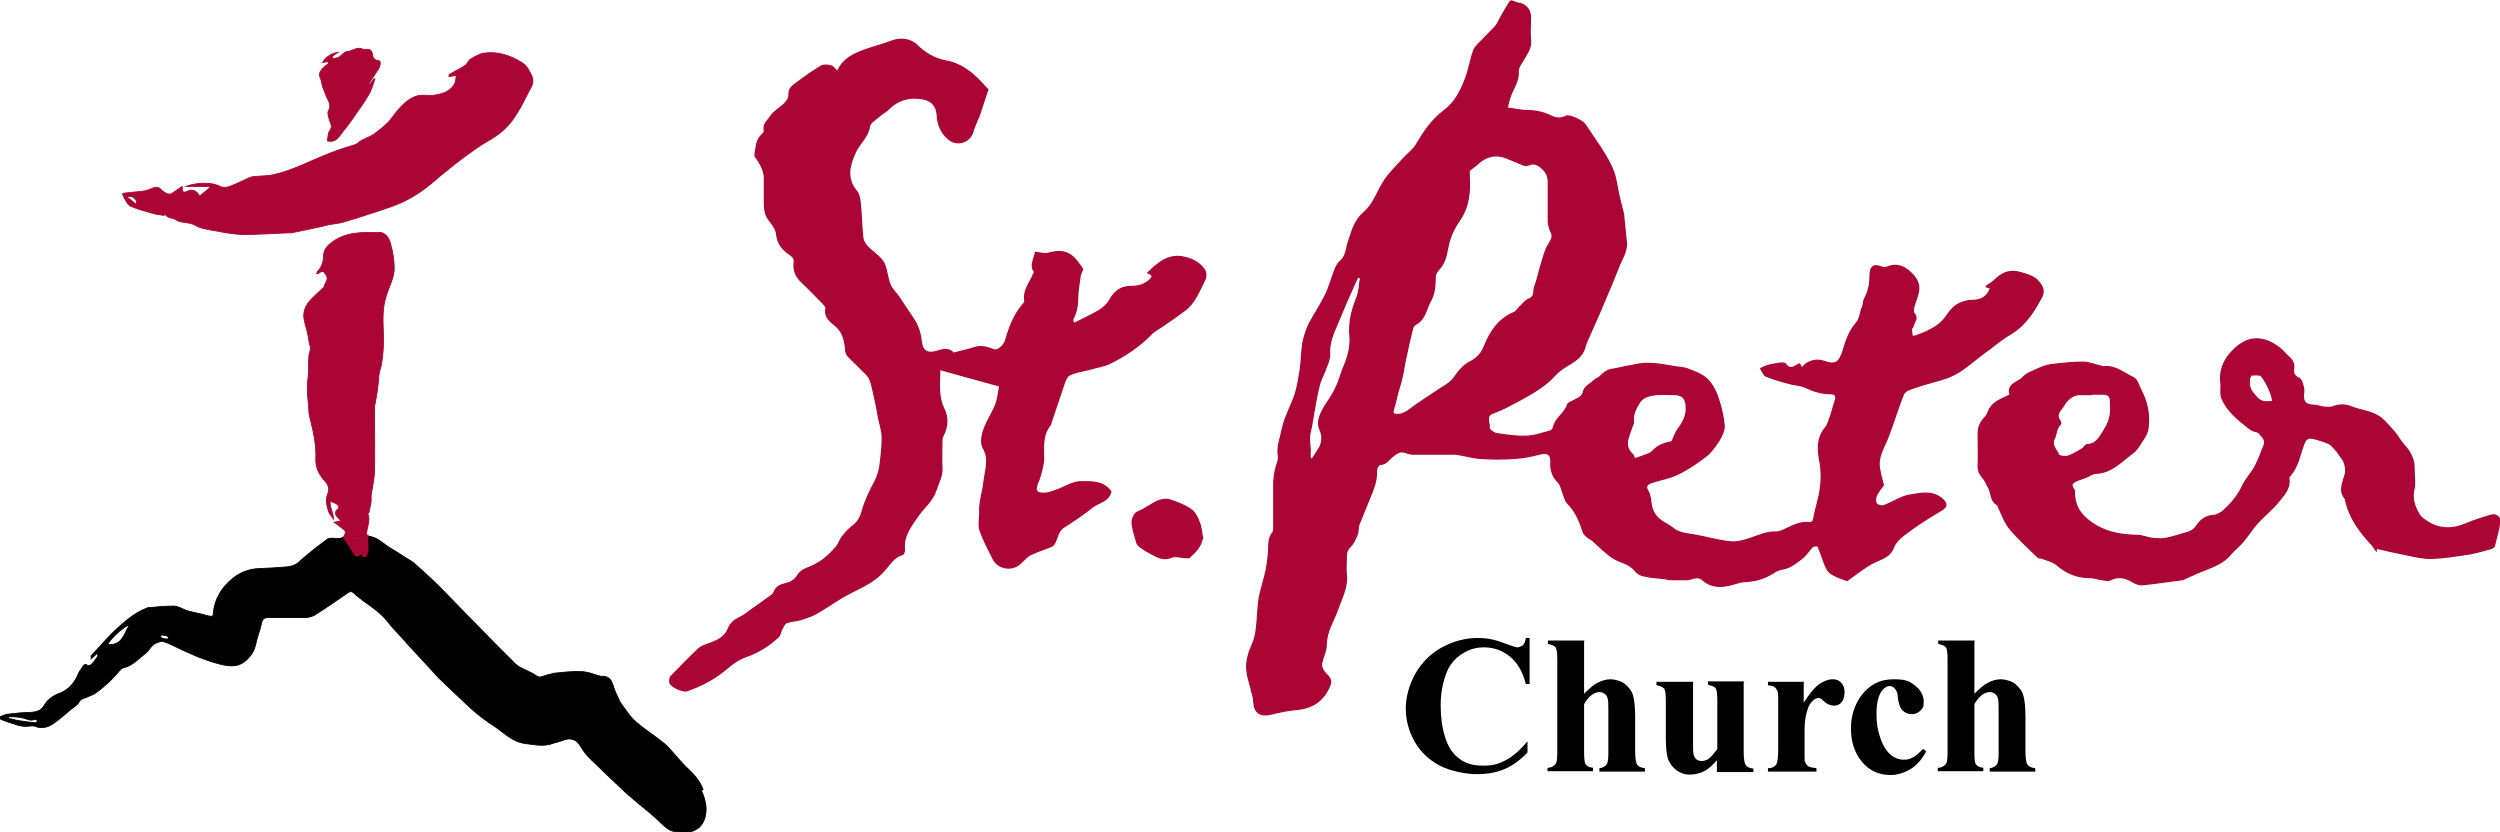 <?xml version="1.0" encoding="UTF-8"?>
<svg id="Layer_1" data-name="Layer 1" xmlns="http://www.w3.org/2000/svg" viewBox="0 0 587.4 195.5">
  <defs>
    <style>
      .cls-1, .cls-2 {
        stroke-width: 0px;
      }

      .cls-1, .cls-3 {
        fill: #000;
      }

      .cls-2, .cls-4, .cls-5 {
        fill: #aa0534;
      }

      .cls-4 {
        stroke-width: .3px;
      }

      .cls-4, .cls-3, .cls-5 {
        stroke-miterlimit: 10;
      }

      .cls-4, .cls-5 {
        stroke: #aa0534;
      }

      .cls-3 {
        stroke: #000;
      }

      .cls-3, .cls-5 {
        stroke-width: .2px;
      }
    </style>
  </defs>
  <path class="cls-4" d="M355.1.2c.6.2,1,.4,1.4.5,1.9.2,3.1,1.5,3.1,3.4,0,1.8-.2,3.6,0,5.4.2,1.8-.8,3-1.6,4.4-.5.9-1.3,1.9-1.3,2.8.2,2.3-1.1,3.9-1.8,5.8-.3.8-.5,1.7-.8,2.9,1.9.2,3.4.6,4.9.6,1.9,0,3.6.4,5.3,1.2,1.2.6,2.4.8,3.7.1.7-.4,3.8,1.1,4.3,1.8,1.2,1.8,2.4,3.5,3.6,5.3,1.7,2.7,3.4,5.3,3.9,8.6.4,2.5,1.1,5,1.7,7.5,0,0,0,.2,0,.3.2,2,.4,4,.6,6,.3,2.3-1.2,4.2-1.9,6.2-1.4,3.6-3,7.2-4.5,10.8-.8,1.8-1.6,3.6-2.4,5.4-.3.7-.7,1.5-.9,2.3-.6,2.4-2.6,3.5-4.5,4.6-1.1.7-2,1.4-2.9,2.4-1.3,1.5-3,2.6-4.7,3.7-2,1.2-4.1,2.3-6.2,3.4-1,.5-2.1,1-3.2,1.4-2.1.7-.8,2.4-1,3.6,0,.4,1.1,1.2,1.8,1.3,2.2.3,4.5.7,6.8.6,1.9,0,3.8-.7,5.7-1.2.3,0,.7-.5.8-.8.4-2.3,2.7-3.3,3.3-5.4.2-.5,1.1-.7,1.7-1.1.9-.5,1.8-.7,2.1-2.1.2-1,1.6-1.7,2.6-2.6.3-.3.7-.4,1-.6.9-.8,1.6-1.7,3-1.9,1.5-.2,3-.7,4.6-.9,1.4-.3,2.8-.6,4.2-.5,2.1,0,4.2.5,6.3.8.9.1,1.9.2,2.7.5,1.6.6,3.3,1.2,4.5,2.3,1.1,1,2,2.6,2.5,4,.8,2.3,1.4,4.6,1.6,7,.1,1.1-.6,2.5-1.2,3.5-.9,1.4-1.9,2.8-3.2,3.8-2.1,1.6-4.3,3.1-6.7,4.2-1.9.9-4,1.2-6,1.9-.8.3-1.6.7-.8,2,.6,1,.6,2.2.8,3.4.4,1.9,1.5,3.2,3.2,4.1.6.3,1.2.7,1.7,1.1,1.5,1.3,3.4,1.4,5.2,1.7,2.8.5,5.5,1.3,8.3,1.6,1.5.2,3.1-.2,4.6-.7,2.1-.7,4.1-1.7,6.5-1.6.8,0,1.6-.5,2.3-.8,1.7-.8,3.3-1.6,5.2-1.4.8,0,1.1-.2,1.2-1.1.4-2.3,1.2-4.5,1.5-6.8.3-2,.3-4.1,0-6-.6-3-.9-5.8,1.2-8.4.7-.8.9-2,1.3-3,.4-1.1.6-2.2,1-3.3.4-1.1.1-1.7-1.1-1.7-2.1,0-4-.6-5.9-1.5-1-.5-2.3-.5-3.4-.8-2-.5-4-1.1-5.8-1.8-.6-.2-.9-1.2-1.3-1.8.5-.2,1.1-.6,1.6-.7,1-.3,2.1-.4,3.1-.6.4,0,1,0,1.1.2,1.2,1.7,2.2.5,3.3,0,.2.3.4.7.6,1.1.8-1.6,3.3-2.4,5.1-1.7,2.8,1,3.7.3,4.6-2.6.6-2.2,1.5-4.6,3-6.3,1.1-1.3.9-2.6,1.5-3.8.3-.7.2-1.6.6-2.2.9-1.7,1.2-3.4,1.2-5.3,0-2.1.9-2.7,2.8-1.9.3.1.8.2,1.1,0,2.6-1.1,4.7,0,6.5,2.2,1.9,2.4.7,4.4,0,6.6-.2.6-.4,1.6-.1,2,1.1,1.2,0,2-.2,3,0,.3-.4.5-.4.7,0,.6.1,1.2.2,1.8.5-.1,1-.2,1.5-.4,2.6-1,5.1-2.2,6.6-4.5,1-1.5,2.1-2.7,3.8-3.2.6-.2,1.3-.4,2-.4,2.2,0,3.7-.7,4.5-2.9-.3-.1-.7-.2-1-.3,0,0,0-.2.1-.2.7-.5,1.4-.9,2-1.5,1.8-1.7,3.6-2.4,6.1-1.6,1.6.5,3,.8,4.1,2.1.8,1,1.5,2,.7,3.6-1.5,2.8-3.1,5.4-5.5,7.4-1,.9-2.3,1.5-3.4,2.3-1.6,1.1-3.1,2.4-4.7,3.5-2.3,1.7-4.4,3.7-6.9,5-2.3,1.2-5.1,1.7-7.6,2.5-1.1.4-2.3.7-3.4,1.2-.4.2-.8.6-1,1-1,2.5-1.8,5-2.7,7.6-.3.8-.6,1.6-.9,2.4-.9,2.4-2.5,4.6-2,7.4.2,1.3.6,2.6.9,3.9-.6.8-1.3,1.6-1.7,2.6-.2.5-.2,1.5.1,1.8.4.4,1.3.6,1.8.4,2.1-.8,4.1-2.2,6.2-2.5,2.5-.4,5.4-1.1,7.7,1.2,1,1,.7,1.7-.5,2.4-2.5,1.5-5,3-7.4,4.8-1.5,1.1-3.2,2.3-3.8,3.9-.9,2.3-2.7,2.6-4.5,3.5-2.1,1-4,2.6-6.4,4.3-.8-.3-2.2-.7-3.4-1.4-.6-.3-1.2-.9-1.5-1.6-.7-1.6-1.2-3.3-1.9-5,0-.2-1-.2-1.3,0-.9.9-1.5,2-2.4,2.7-1.4,1.1-2.8,2.3-4.7,2.6-.7.1-1.4.4-2,.8-2,1.3-4.1,2-6.4,2.1-1,0-2,.3-3,.6-2.6.8-5.1,1-7.4-1-1.2-1.1-2.5,0-3.8,0-1,0-2.1,0-3.1,0-.5,0-1.1,0-1.6-.2-1.8-.2-3.5-.3-5.3-.7-.7-.1-1.5-.6-2-1.2-1.3-1.7-3.4-1.9-5-2.9-1.8-1.1-3.3-2.7-4.9-4.1-.4-.4-1-.6-1.4-1-.4-.3-.8-.7-.9-1.1-.8-2.5-1.8-4.9-3.7-6.8-.5-.5-.7-1.4-1-2.2-.4-.9-.5-2-1.1-2.6-1.4-1.4-1.9-2.9-1.8-4.8.1-1.9-.8-2.4-2.7-1.9-1.9.5-3.8.9-5.8,1-2.7.2-5.3.2-8,0-1.9-.1-3.8-.7-5.8-1-.4,0-.9,0-1.3,0-2.9,0-5.8,0-8.8,0-.6,0-1.2-.2-1.8-.4-1.4-.5-2.3.4-3.2,1.1-.8.7-1.4,1.7-2.7,1.7-.4,0-1,1.1-.9,1.6.1,2.4-.8,4.4-1.7,6.6-.8,2-1.6,3.9-2.4,5.9-.3.8-.1,1.8-.5,2.6-.4,1-.9,2-1.6,2.7-.9.9-.9,1.8-.9,2.9,0,1.2-.1,2.3,0,3.5.4,2.9-1,5.4-1.9,8-1,2.9-2.8,5.4-2.8,8.7,0,1.3-.7,2.6-1,3.9-.4,1.3.4,2.3,1.2,3.1.9.9,1.1,1.5.5,2.8-1.5,3.4-4.1,5-7.7,5.3-2,.2-4.1.6-6,1.1-2.5.6-3.9-.4-4-2.9,0-1.1-.5-2.2-.7-3.3-.3-1.3-.8-2.6-.9-3.9-.3-2.3.4-4.3,1.3-6.4.5-1.1.8-2.4.9-3.6.3-2.2.3-4.5.6-6.8.4-2.3,1.2-4.6,1.7-6.9.3-1.6.5-3.2.6-4.8,0-1.5,0-2.9,1-4.1.2-.3.2-.9.2-1.3,0-3.4,0-6.8,0-10.1,0-1.9.4-3.7,1-5.4.2-.5.1-1.2,0-1.8-.1-2,.6-3.8,1-5.7.6-2.9,2.1-5.4,3-8.1.6-1.9.9-3.9,1.2-5.8.3-2,.3-4.1.6-6.2.3-1.5.8-3,1.4-4.4,1.2-2.3,2.7-4.5,3.9-6.9.9-1.8,1.4-3.8,2.1-5.6.3-.8.7-1.8,1.3-2.3,1.6-1.3,1.5-3.2,2.1-4.9.8-2.4,1.4-4.8,3.5-6.6,2.5-2.1,3.3-5.3,5.1-7.9,1.2-1.7,2.8-3.2,4.2-4.8,1.1-1.2,2.4-2.1,3.2-3.5,1.7-2.9,3.6-5.7,6.3-7.7,2.7-2,4.1-4.8,5.2-7.8.8-2.1,1.1-4.4,1.9-6.5.3-.8,1.1-1.5,1.8-2.2,1.1-1.2,2.2-2.2,3.3-3.4.5-.6.8-1.4,1.2-2.1.7-1.2,1.4-2.5,2.2-3.7ZM345.2,40.1c0,.2,0,.7,0,1.1.2,3.7,0,7.3-2.3,10.6-1,1.4-1.8,3-2.3,4.6-.7,2.2-.6,4.7-2.3,6.6-.5.6-1.1,1.3-1.1,2,0,2-.1,4-1.2,5.9-1,1.9-1.2,4.2-3.4,5.3-.3.2-.6.6-.7.9-.6,2.5-1.2,5-1.7,7.5-.3,1.2-.4,2.5-.7,3.7-.3,1.4-.7,2.7-1.1,4-.3,1.3-.6,2.6-1,3.9-.2.8-.2,1.1.7,1.2,2,.1,3.3-1.4,4.8-2.4,1.7-1.1,3.4-2.3,5.1-3.4,1.3-.9,2.7-1.5,3.7-2.9,1-1.4,2.2-3,3.8-3.7,1.7-.9,2.7-2.1,3.3-3.7,1.4-3.5,3.4-6.4,7-7.9.5-.2.8-.8,1.2-1.2.7-.6,1.2-1.4,2-1.8.9-.4,1.4-.8,1.4-1.8,0-.9.4-1.8.7-2.7.5-1.9,1-3.8,1.6-5.7.3-1,.7-2.1,1.3-3,.6-.9,1-1.7.4-2.8-.3-.6-.5-1.4-.6-2.1,0-3,0-5.9,0-8.9,0-1.2,0-2.3-1-3.4-1.3-1.3-2.2-1.9-3.8-1.2-.3.1-.7.1-.9,0-1.3-.5-2.6-1.1-3.9-1.6-2.5-1.1-5-.6-6.9,1.2-.6.6-1.3,1-2.1,1.7ZM392.9,103.7c.5-1.1.8-2.1,1.4-2.9,1.2-1.6,2.1-3.3,1.9-5.4-.1-1.8-.9-2.7-2.8-2.7-1.4,0-2.8-.1-4.2,0-1.6.2-3.2.5-4.1,2-.8,1.4-1.6,2.8-1.3,4.6,0,.3-.3.7-.4,1.1-.7,2.2-2.1,4.4.3,6.5.2.2.2.6.3.9.6-.2,1.1-.3,1.6-.5.9-.4,2.1-.6,2.7-1.3,1.3-1.4,2.9-1.9,4.5-2.2ZM319.7,65.2c-.2,0-.4,0-.6-.1-.1.1-.2.3-.3.4-1.6,3.5-3.1,7-4.6,10.6-1,2.3-2,4.6-1.8,7.3,0,.9-.4,2-.8,2.9-.4,1.3-1.1,2.5-1.5,3.7-.5,1.9-.9,3.9-1.2,5.8-.4,1.9-.6,3.9-1.1,5.9-.4,1.7.2,3.3,0,5,0,.4,0,.7.1,1.1.1,0,.3,0,.4.1.4-.7.9-1.3,1.3-2,1.1-1.5,1.3-3.3.6-4.8-.9-2,0-3.6.8-5.2.9-1.5,2-2.9,2.7-4.4.8-1.5,1.2-3.1,1.8-4.7,1.1-2.5,1.9-5,1.7-7.8-.3-3.1.4-6.1,1.6-9,.6-1.5.6-3.2.9-4.8Z"/>
  <path class="cls-4" d="M243.8,115.7c1.9.6,3.4-.2,4.9-.7,1.7-.7,3.5-1.8,5.2-1.8,2.5,0,5.3-.2,7.1,2.3-.5,2.3-2.9,2.5-4.4,3.7-2.1,1.7-4.4,3.2-6.7,4.7-1.3.8-1.4,2.3-2,3.5-.2.3-.4.8-.7.9-1.7.7-3.4,1.2-5,2-.9.4-1.6,1.3-2.4,2-1.9,1.9-5.2,1.4-6.4-.9-1.1-2.2-2.3-4.4-3.1-6.7-.5-1.5,0-3.3-.1-5,0-2.2.8-4.3,1-6.5.3-2.6,1.4-5.3-.2-8-.6-1.1-.3-3,.2-4.3.7-2,2-3.9,2.8-5.9.5-1.4.6-2.9.9-4.3-4.8-1.3-9.3-2.6-14.1-3.9,0,3.2-.5,6.2.9,9.1,1.1,2.1,1,4.4-.2,6.6-.2.4-.2.9-.2,1.3,0,2-.1,3.9,0,5.9.2,2-.8,3.6-1.4,5.5-.8,2.4-2.6,3.8-4,5.7-1.7,2.5-3.8,4.9-3.4,8.3,0,.4-.2,1-.5,1.1-2.1.6-3,2.4-4.3,3.8-2.7,3.1-6.5,4.3-9.9,6.3-2,1.2-4,2.6-6.1,3.8-1.1.6-2.4,1-3.6,1.4-1.1.3-2.2.3-3.3.7-.5.2-.8,1-1.1,1.5-.3.6-.4,1.4-.8,1.8-2.2,2.1-4.8,3.7-7.7,4.7-1.7.6-3.2,1.7-4.6,2.9-2.7,2.3-5.8,3.9-9.2,5.1-.9.3-3.7-.9-4-1.9-.1-.4,0-1.1.2-1.4,2.2-2.2,4.3-4.5,6.6-6.6.9-.8,2.2-1,3.3-1.5,1.5-.6,2.9-1.4,3.6-3.1.5-1.3,1.4-2.1,2.7-2.7,1.1-.5,2.1-1.4,3.1-2.1,1.2-.8,2.3-1.6,3.5-2.5.6-.4,1.3-.8,1.5-1.4.6-1.6,1.9-1.7,3.2-2.1.8-.2,1.8-.9,2.2-1.6.8-1.4,2.1-1.8,3.3-2.3,2.4-1,4.3-2.7,5.9-4.6.6-.7.9-1.8,1.5-2.5.8-1,1.6-1.9,2.6-2.6,1.1-.9,1.7-2.1,2-3.3.7-2.5,1.8-4.8,3-7,.5-1,.9-2.1,1.1-3.3.3-2.3.6-4.6.6-6.9,0-1.8-.7-3.6-1-5.4-.2-1.2-.4-2.4-.7-3.6-.4-1.6-.6-3.2-1.2-4.7-.3-.9-1.2-1.6-1.9-2.3-1-1.1-2.2-2.1-3.2-3.2-.4-.4-.6-1-.6-1.6-.2-2.1-.6-4-2.3-5.5-1.3-1.1-2.8-2.1-2.3-4.2,0-.3-.4-.8-.7-1.1-1.6-1.6-3.2-3.3-4.9-4.9-1.4-1.3-2.1-2.7-1.9-4.6.1-.8,0-1.3-1-2-1.5-1-2.9-2.4-3.1-4.7-.1-1.2-1-2.4-1.8-3.4-1-1.3-1.1-2.8-1.1-4.3,0-1.6,0-3.1,0-4.7.2-2.2-.7-3.9-1.9-5.6-.2-.2-.4-.5-.3-.8.3-1.5.2-3.2,1.5-4.5.3-.3.8-.8.7-1.1-.4-1.6.9-2.4,1.5-3.4.8-1.2,2.2-1.9,3.3-3,.5-.5,1-1.3,1-1.9-.2-1.6.9-2.3,1.9-3,1.8-1.4,3.7-2.7,5.7-3.9.6-.3,1.6-.2,2.3,0,.5.2.9.8,1.5,1.3,1.3-3.1,4-4.2,6.8-5.2,2-.7,4.1-1.2,6.1-2,1.9-.7,4.2-.4,5.6.9,1.9,1.9,4.2,3.3,6.8,3.8,4,.7,6.7,3.1,9.2,5.9.3.3.5.6.8.8-.6,1.9-1.2,3.7-1.8,5.5-.2.7-.5,1.3-.8,2-.3.8-.7,1.6-.9,2.4-.7,2.5-3.7,3.5-5.7,1.8-1.8-1.5-2.6-3.5-2.7-5.8-.1-1.8-1.2-3.2-3-3.6-3.3-.7-6.1,0-8.5,2.4-.6.6-1.5,1-2.1,1.6-.9.8-2.2,1.5-2.3,2.4-.4,2.5-2.4,4-3.4,6.2-1.4,3.1-2.1,6.1.4,9.1.5.6.7,1.7.8,2.6.3,2.7.3,5.4.6,8.1.2,2,1.9,2.9,3.3,4.2.7.6,1.5,1.4,1.8,2.2.6,1.5.7,3.2,1.3,4.7.4,1.1,1.4,2,2.1,3,1.2,1.8,2.4,3.6,3.6,5.4,1,1.6,1.5,3.4,1.7,5.3.3,2.2,1.7,2.7,3.8,2,1.4-.5,3-.6,3.7.5,1.8-.5,3.4-.8,4.9-1.3,1.7-.6,3.2,0,4.7.5.9.3,2.4-1.1,2.7-2.3.9-3.1,2-6,4.1-8.4.2-.2.5-.6.4-.9-.4-2.4,1.2-4.1,2-6.1,0-.2.4-.5.3-.6-1.2-1.5-.1-2.9.2-4.6.6.1,1.3.2,2,.3.2,0,.4,0,.6,0,1.9-.5,3.9-.9,5.6.3,1.2.8,2,2.1,2.8,3.2.2.3-.4,1-.5,1.6-.2,1.8-.6,3.6-.6,5.4,0,1.7-.3,3.3-1.1,4.8,0,.2-.1.4,0,.6,0,.1.1.2.3.5,1.9-1,3.9-1.9,5.8-3,1-.6,2.1-1.6,2.6-2.6,1.2-2.1,2.7-3.1,5.1-3.1,1.6,0,3.1-.4,4.3-1.6.8-.8.7-1.1-.5-1.6,2.5-2.4,5-4.6,8.8-3.6,1.8.4,3.5,1.4,4.5,2.9.4.6.4,1.7.1,2.3-1.3,2.5-2.3,5.4-4.7,7.2-1.6,1.2-3.2,2.3-4.8,3.4-1.1.8-2.4,1.4-3.3,2.4-2.8,2.8-6.1,5-9.6,6.7-1.5.7-3.2.9-4.8,1.4-1.6.4-3.2.6-4.6,1.3-.7.3-1.1,1.5-1.4,2.4-1,2.9-2,5.9-3,8.9,0,.1,0,.3-.1.4-2,2.4-1.6,5.3-1.6,8.1,0,1.1-.8,4.3-1.3,5.3-.3.5-.3,1.1-.5,1.7Z"/>
  <path class="cls-4" d="M558.3,129.4c-.3-.4-.6-.9-.9-1.3-2.9-3.1-5.4-6.4-6.3-10.7,0,0,0-.2-.1-.3-1.5-1.8-.5-3.7,0-5.5.4-1.1,0-3.1-.8-4-.5-.6-.9-1.4-1.5-2-.5-.5-.9-1.1-1.5-1.4-1.2-.5-2.4-.9-3.7-1.2-1.4-.3-1.9.3-2.3,1.6-.9,2.4-1.3,5.1-3.1,7.1-.2.2-.4.5-.3.8.3,2.3-1.2,3.8-2.4,5.3-1.5,1.9-3.5,3.4-5.1,5.2-1.2,1.4-2.2,3-3.4,4.4-.8.9-1.8,1.7-2.6,2.6-1.7,2.2-4.2,3.1-6.7,4.1-1.6.6-3.2,1.4-4.8,2.1,0,0,0,0-.1,0-3.2.4-6.3.9-9.5,1.2-.7,0-1.4-.3-2.1-.7-1.7-1-3.3-1.4-5.2-.5-.5.3-1.3.1-1.9,0-1-.1-2-.5-3-.5-2.9,0-5.4-1-7.6-2.9-1-.9-2.5-1.2-3.8-1.7-.2,0-.6,0-.7-.1-2.2-2.2-4.6-4.3-6.6-6.7-1.3-1.5-1.9-3.5-2.8-5.3,0-.1,0-.3-.2-.4-1.7-.9-1.3-2.8-2.1-4.1-.4-.6-.6-1.4-1.1-2-.8-.9-1.3-1.7-1.3-3,.1-2.5,0-5,0-7.6,0-1.5.5-2.7,1.5-3.7.4-.4.7-.9.9-1.5.9-2.3,3.1-2.9,5.1-3.9-.8-2.7,1.9-2.9,3-4.1.9-1,2.4-1.5,3.7-2.1.9-.4,1.9-.8,2.9-.9,2.5-.3,5-.6,7.5-.6,1.4,0,2.7.6,4.1.9.2,0,.5.2.7.2,2.8-.4,4.8,1.5,7,2.5.9.4,1.3,1.9,1.8,2.9,1.5,2.8,2.1,5.8,1.7,8.9-.1,1.2-.8,2.3-1.5,3.3-.6,1-1.3,2.1-2.2,2.7-2.6,1.9-4.9,4.6-8.6,4.7-.7,0-1.4.6-2.2.9-.7.3-1.5.5-2.2.8-.8.4-1.7.8-.8,2,.2.2.2.6.2.8,0,3.8,2.1,6,5.1,7.8,3.1,1.8,6.3,2.2,9.7,2.3,1.2,0,2.4.6,3.6.7,1,.1,2.1.2,3.1,0,1.6-.3,3.2-.9,4.8-1.3,1-.3,1.7-.6,2.4-1.6.9-1.4,2.2-2.4,4-2.5.7,0,1.5-.5,2.1-.9,1.9-1.7,3.6-3.6,4.7-6,.7-1.5,1.9-2.8,2.8-4.3.7-1.3,1.3-2.7,1.8-4.1.3-.9,1.1-1.8.2-3-.6-.7-.9-1.3-1.9-1.5-.7-.1-1.4-.7-2-1.2-2.3-1.8-4.5-3.7-5.7-6.4-.5-1.1-.1-2.7-.3-4-.3-2.5.7-4.8,2-6.4,1.7-2,4.1-4.1,7.4-3.6,1.8.3,3.4,1.2,4.8,2.4.6.5,1.1,1.2,1.7,1.7.9.8,1.4,1.6,1.2,2.9-.2,1,.2,1.7,1.3,2.2.6.3.8,1.3,1,2.1.2.7,0,1.4,0,2.1,0,1.5.7,2,2.2,2.1,1,0,1.9.4,2.9.5.6,0,1.3.1,1.8-.1,1.5-.6,2.9-.6,4.4,0,2,.8,4.2,1,6,2,1.5.8,2.7,2.4,4,3.8.8.9,1.4,2.1,2.2,3,1.6,1.7,2.6,3.5,2.5,5.9,0,1.5.3,3.1,0,4.5-.6,2.3.1,4.2,1.2,6.1.4.7,1.1,1.1,1.8,1.6,3,2,6.2,1.9,9.4.5,1.8-.8,3.7-1.3,5.5-1.9,1.4-.4,2.4.3,2.2,1.7-.2,1.8-.8,3.6-1.2,5.4,0,.3-.5.6-.9.7-1.5.4-3.1.9-4.7,1.2-3.1.5-6.3,1-9.4,1.1-2.1,0-4.3-.6-6.4-1-2.1-.4-4.2-.9-6.3-1.4ZM491.4,92.7c-.9,0-1.8,0-2.7,0-1.7,0-3,1.2-3.7,2.4-.6,1.1-2.3,2.2-.9,3.9.1.2.1.6,0,.7-1,.9-.9,2.2-1.4,3.3-.9,1.7.6,2.7,1,3.9.1.3,1.5.5,2.2.3,1.2-.4,2.2-1.1,3.3-1.7.4-.2.7-.9,1.1-1,2.4-.1,3.1-1.9,4.2-3.6,1.1-1.8,1.6-3.6,1.4-5.7,0-.2,0-.5,0-.8,0-1.2-.5-1.8-1.7-1.8-.9,0-1.8,0-2.7,0ZM534.1,94.3c-.3-.9-.4-1.8-.8-2.5-.5-1.2-1.1-2.4-1.9-3.4-.4-.5-1.6-.3-2.4-.3-.2,0-.5.8-.5,1.2-.1,1.2.1,2.2,1,3.2,1.3,1.7,2,2.2,4.6,1.8Z"/>
  <path class="cls-4" d="M282.5,126.4c-.3,1.9-1.6,3.3-3.1,4.6-.1.1-.6,0-.9,0-1.1,0-2.3-.5-3.2-.1-2.3,1-3.9-.4-5.7-1.3-.6-.3-1.2-.8-1.8-1.2-.3-.2-.6-.6-.7-.9-.4-1.6-1-3.1-1.1-4.7,0-.9.6-2.3,1.3-2.5,1.8-.7,3.2-1.9,4.8-2.6.8-.3,1.8-.5,2.6-.3,1.8.6,3.5,1.2,5.1,2.3.9.6,1.6,1.9,2,3.1.5,1.2.5,2.5.8,3.9Z"/>
  <g>
    <path class="cls-1" d="M359.4,150.1v10.6h-.9c-.7-2.8-1.9-4.9-3.7-6.4-1.8-1.5-3.9-2.2-6.1-2.2s-3.7.6-5.3,1.6c-1.6,1.1-2.8,2.5-3.5,4.3-.9,2.3-1.4,4.8-1.4,7.6s.3,5.2,1,7.5c.7,2.3,1.8,4,3.3,5.1,1.5,1.2,3.4,1.7,5.7,1.7s3.7-.4,5.3-1.3c1.6-.8,3.3-2.3,5.1-4.4v2.6c-1.7,1.8-3.5,3.1-5.4,3.9-1.9.8-4,1.2-6.5,1.2s-6.2-.7-8.7-2c-2.5-1.3-4.5-3.2-5.9-5.6-1.4-2.5-2.1-5.1-2.1-7.8s.8-5.7,2.3-8.3c1.5-2.6,3.6-4.7,6.2-6.1,2.6-1.4,5.4-2.2,8.3-2.2s4.4.5,6.8,1.4c1.4.5,2.3.8,2.6.8s.9-.2,1.3-.5c.4-.4.6-.9.7-1.7h.9Z"/>
    <path class="cls-1" d="M372.2,150.8v12.2c1.2-1.2,2.2-2.1,3.2-2.6,1-.5,2-.8,3-.8s2.5.4,3.4,1.1c.9.8,1.6,1.6,1.9,2.7.3,1,.5,2.7.5,5.1v8.2c0,1.6.2,2.6.5,3,.3.4.9.7,1.8.8v.8h-10.7v-.8c.8-.1,1.3-.4,1.7-.9.3-.4.4-1.3.4-2.9v-9.4c0-1.7,0-2.8-.2-3.3-.1-.4-.4-.8-.7-1-.3-.2-.7-.4-1.1-.4-.6,0-1.2.2-1.8.6-.6.4-1.2,1.1-1.9,2.2v11.3c0,1.5.1,2.4.3,2.8.3.5.9.8,1.8.9v.8h-10.7v-.8c.9,0,1.5-.4,1.9-.9.3-.3.4-1.3.4-2.9v-21.5c0-1.6-.1-2.6-.4-3-.3-.4-.9-.6-1.8-.8v-.8h8.6Z"/>
    <path class="cls-1" d="M409.7,160.3v16.5c0,1.6.2,2.6.5,3,.3.4.9.7,1.8.8v.8h-8.6v-2.8c-1,1.2-2,2.1-3,2.6-1,.5-2.1.8-3.4.8s-2.2-.4-3.2-1.1c-.9-.7-1.5-1.6-1.9-2.6-.3-1-.5-2.7-.5-5.1v-8.4c0-1.6-.1-2.6-.4-3-.3-.4-.9-.6-1.8-.8v-.8h8.6v14.4c0,1.5,0,2.5.2,2.9.1.4.4.8.7,1,.3.2.7.3,1.1.3s1-.1,1.5-.4c.6-.4,1.3-1.2,2.2-2.4v-11.3c0-1.6-.1-2.6-.4-3-.3-.4-.9-.6-1.8-.8v-.8h8.6Z"/>
    <path class="cls-1" d="M423.8,160.3v4.8c1.4-2.2,2.6-3.6,3.7-4.4,1.1-.7,2.1-1.1,3.1-1.1s1.5.3,2,.8c.5.5.8,1.3.8,2.2s-.2,1.8-.7,2.4c-.5.6-1.1.8-1.8.8s-1.5-.3-2.1-.8c-.6-.5-.9-.8-1-.9-.2,0-.3-.1-.5-.1-.4,0-.9.2-1.2.5-.6.5-1.1,1.2-1.4,2.2-.5,1.5-.7,3.1-.7,4.8v6.1c0,.9,0,1.4.2,1.6.2.4.4.7.8.9.4.2,1,.3,1.8.4v.8h-11.4v-.8c.9,0,1.5-.3,1.9-.8.3-.4.5-1.6.5-3.4v-11.7c0-1.2,0-2-.2-2.3-.2-.4-.4-.7-.7-.9-.3-.2-.8-.3-1.5-.4v-.8h8.6Z"/>
    <path class="cls-1" d="M451.9,176l.7.5c-1,1.9-2.2,3.3-3.7,4.2-1.5.9-3.1,1.4-4.7,1.4-2.8,0-5.1-1.1-6.8-3.2-1.7-2.1-2.5-4.7-2.5-7.7s.8-5.4,2.3-7.6c1.9-2.6,4.4-4,7.7-4s3.9.6,5.2,1.6c1.3,1.1,1.9,2.3,1.9,3.7s-.3,1.5-.8,2.1c-.5.5-1.2.8-2,.8s-1.6-.3-2.2-.9c-.6-.6-.9-1.6-1.1-3.1,0-.9-.3-1.6-.7-2-.3-.4-.8-.6-1.2-.6-.7,0-1.3.4-1.9,1.2-.8,1.2-1.2,2.9-1.2,5.3s.3,3.9.9,5.7c.6,1.8,1.5,3.2,2.6,4.1.8.6,1.8,1,2.9,1s1.4-.2,2.1-.5c.7-.3,1.4-1,2.4-2Z"/>
    <path class="cls-1" d="M463.9,150.8v12.2c1.2-1.2,2.2-2.1,3.2-2.6,1-.5,2-.8,3-.8s2.5.4,3.4,1.1c.9.8,1.6,1.6,1.9,2.7.3,1,.5,2.7.5,5.1v8.2c0,1.6.2,2.6.5,3,.3.4.9.7,1.8.8v.8h-10.7v-.8c.8-.1,1.3-.4,1.7-.9.3-.4.4-1.3.4-2.9v-9.4c0-1.7,0-2.8-.2-3.3-.1-.4-.4-.8-.7-1-.3-.2-.7-.4-1.1-.4-.6,0-1.2.2-1.8.6-.6.4-1.2,1.1-1.9,2.2v11.3c0,1.5.1,2.4.3,2.8.3.5.9.8,1.8.9v.8h-10.7v-.8c.9,0,1.5-.4,1.9-.9.3-.3.4-1.3.4-2.9v-21.5c0-1.6-.1-2.6-.4-3-.3-.4-.9-.6-1.8-.8v-.8h8.6Z"/>
  </g>
  <path class="cls-5" d="M86.7,120.4c.2-1.1.4-1.8.5-2.5,0-.5,0-1,0-1.5.3-1.8.7-3.7.8-5.5.1-4.8,0-9.6,0-14.4,0-.3,0-.6,0-.9.3-1.6.6-3.2.8-4.9.2-1.3.1-2.6.5-3.8.6-2,.7-4,.8-6,.1-3.5-.5-7,.4-10.5.4-1.5,1-2.9,1.5-4.3.3-.8.5-1.6.6-2.4.1-2.1-.2-4.2-.8-6.3-.4-1.6-1.3-2.8-2.7-2.8-3.9,0-7.8-.2-11.2,2.4-1.2.9-1.8,1.7-1.9,3.2,0,1.3-.4,2.5-1.3,3.5-.2.2-.2.4-.3.6.3,0,.4,0,.4,0,.9-.8,1.2-.7,1.8.3.7,1-.2,1.8-.4,2.6-.1.5-.8.9-1.3,1.4-1.8,1.7-3.8,3.3-3.5,6.1.1,1,.5,2,.7,2.9.2.9.4,1.7.5,2.6,0,.4.2.8.3,1.2,0,.2,0,.5,0,.7,0,.4-.2.8-.3,1.2-.2,2,0,4-.3,6.1-.3,2.5.2,5.1.3,7.7,0,0,0,0,0,.1.4,1.8.9,3.6,1.2,5.4.3,1.7.5,3.5.4,5.2-.1,2.2.9,3.9,2.2,5.3.9,1,1,2,.6,2.9-.6,1.5-.2,2.9.2,4.2.2.6.8,1.2,1.2,1.8-.1-1.1-.5-2.1-.8-3.2,0-.3,0-.6-.1-.9.3,0,.6,0,.9.2.4.1.7.3,1,.6.2.2.2.7.1.8-1.2.9-.6,1.7.2,2.4.1.1.2.3.3.6-.5,0-.8.1-1.5.2.8.6,1.4,1,2,1.5.4.3.9.6.5,1.4-.2.5-.5.8-.8,1,2,0,4,0,5.9-.5-.1-2,1.1-3.9.3-5.4Z"/>
  <path class="cls-3" d="M165.2,185.5c-.8-2.2-2.4-3.8-4.1-5.4-.8-.8-1.5-1.6-2.2-2.4-1-1.1-2-2.4-3.2-3.3-2-1.6-4.2-3-6.2-4.7-1.4-1.2-2.4-2.8-3.5-4.3-.6-.8-.9-1.9-1.4-2.8-.7-1.6-.7-3.9-3.4-3.7,0,0,0,0-.1,0-1.5-.4-3-1.1-4.6-1.1-2.2-.1-4.4.2-6.5.4,0,0-.2.1-.3.1-.8.2-1.6.4-2.4.7-.9.3-1.5-.4-2.2-.8-1.3-.7-2.9-1.2-4-2.2-6-5.9-11.8-12-17.7-18-1.9-1.9-3.9-3.7-5.8-5.4-.6-.6-1.4-1-2.2-1.5-1.2-.8-2.5-1.6-3.8-2.4-1.7-1-3.1-2.7-5.3-2.7,0,0,0-.2,0-.2-1.9.5-3.9.5-5.9.5-.3.2-.7.3-1.3.2-.7,0-1.7-.2-2.2.2-2.3,1.7-4.5,3.4-6.6,5.3-.9.8-1.8,1.1-2.9,1.2-2.2.2-4.4.3-6.7.4-2.2.1-4.3.9-6,2.3-2.6,2.1-4.3,4.8-4.6,8.3,0,.5-.2.7-.7.6-.5-.1-1.1-.2-1.6-.4-1.2-.3-2.3-.5-3.5-.8-1.1-.3-2.2-1.1-3.4-1.2-2.1,0-4.1.2-6.2.4-.2,0-.3.2-.5.2-2.5,1-4.6,2.8-6.6,4.6-2.2,2-4.1,4.3-6.2,6.5,0,0,0,.3,0,.7.6-.5,1-.9,1.4-1.3.2.3.3.7.1.8-.4.6-.9,1.3-1.4,1.8-.2.2-.8.4-.9.3-.6-.6-.9-.1-1.2.3-.3.4-.6.9-.9,1.4-.9,2.2-2.2,3.9-4.5,4.8-1.5.5-2.8,1.5-3.6,2.8-.8,1.4-1.9,1.6-3.4,1.7-1.7,0-3.4.2-5.1.4-.7,0-1.4.5-2.1.7,0,0,0,.2,0,.3.7.3,1.3.6,2,.8,1.6.5,3.2,1.3,5,1,.4,0,.9-.1,1.3,0,2.1.9,3.8,0,5.4-1.3,1-.8,2-1.6,3-2.5.7-.6,1.7-1.1,2.1-1.9.4-.7,1-.8,1.6-1,.8-.4,1.6-.6,2.3-1.1.9-.6,1.8-1.4,2.7-2.2.7-.6,1.3-1.3,1.9-1.9.6-.6,1.2-1.6,1.9-1.8,2.2-.5,3.6-2.2,5.2-3.4.9-.7,1.4-2.1,2.7-2.5.4-.1.9-.4,1.3-.3.8.2,1.5.5,2.3.9,3.7,1.8,7.4,3.5,11.4,4.5,3.2.8,5.1.3,7-2.1,1.2-1.5,1.2-3.2,1.8-4.9.3-.9.6-1.9.8-2.9.2-.9.8-1.1,1.6-1.1,2.8,0,5.6,0,8.4,0,.9,0,1.9-.2,2.6-.7,2.6-1.6,5.1-3.4,7.6-5.1.6-.4.9-.4,1.4,0,.7.7,1.5,1.3,2.3,1.9,2.1,1.5,4.2,2.9,5.8,5,1,1.3,2.1,2.4,3.2,3.6,1.3,1.5,2.6,2.9,4,4.4,1.6,1.7,3.2,3.5,4.8,5.2,2.5,2.4,5,4.8,7.5,7.1,1.7,1.5,3.5,2.9,5.4,4.1,2.3,1.5,4.2,3.7,7.3,4.1,1.7.2,3.5.6,5.2.3.5,0,1-.3,1.5-.4.8-.2,1.5-.4,2.3-.7,1.5-.6,2.9-.2,3.7,1,.7,1.1,1.4,2.2,2.3,3.1,2.9,2.8,5.8,5.6,8.8,8.4.9.8,1.8,1.5,2.7,2.3,1.7,1.4,3.5,2.8,5.1,4.4,1.1,1,2.2,2.2,3.7,2.3,1.3.2,2.8.3,4-.1,2.3-.8,3.2-2.9,3.2-5.2,0-1.5-.5-3-1.1-4.4ZM8.1,169.8c-1.3-.1-2.5-.3-3.8-.5-.8-.1-1.5-.4-2.3-.5,0-.1,0-.3,0-.4,1,0,1.9,0,2.9.2.8.1,1.6.5,2.3.6.4,0,.9-.1,1.4-.2.3.6,0,.9-.6.8ZM25.3,151.4c.9-1.7,4.3-4.6,5.1-4.5-1.3,1.9-1.6,4.9-5.1,4.5ZM39.5,150.1c-.2,0-.5.1-.7,0-.4,0-.7-.2-1.1-.4,0-.2.2-.5.2-.5.4,0,.8.1,1.2.2.2,0,.3.2.5.3,0,.1,0,.2-.1.3Z"/>
  <path class="cls-5" d="M38.5,50.6c-.8-.1-1.6-.2-2.4-.4-1.8-.5-3.6-1-5.3-1.7-.7-.3-1.1-1.1-1.5-1.8-.2-.3-.3-.7-.5-1.1,0,0,.1-.2.2-.2,1.6-.2,3.1-.3,4.7-.5.8-.1,1.5-.4,2.2-.7.7-.3,1.3-.3,1.9.3.4.4.9.8,1.5,1,.3.1.8.2,1,0,.8-.5,1.5-1,2.5-1.7,0,1.2.1,1.7,1.3,1.1,1.1-.6,2.2,0,2.8,1.2.8-.7,1.6-1.3,2.4-2,0,0,0-.2-.1-.3h-5.5c2.3-.9,6-1.1,8,0,.6.3,1.6.3,2.3,0,1.6-.6,3.1-1.4,4.7-2.1.3-.1.6-.2.9-.2,1.6-.2,3.2-.1,4.8-.5,1.6-.3,3.2-.9,4.8-1.5,3-1.2,5.9-2.6,8.8-3.7,1.7-.7,3.6-1.2,5.4-1.8.6-.2,1-.7,1.5-1,1-.5,2.1-.9,3-1.5,1.3-1,2.7-2,3.7-3.2,1.8-2.3,3.5-4.9,6.5-5.8,1.1-.3,2.5,0,3.7-.1,2-.3,4.1-.8,5.1-2.9.2-.5.2-1.1.3-1.8-.7.1-1.2.2-1.7.3,0-.1,0-.4.1-.5,1.3-.8,2.6-1.4,3.8-2.2.4-.3.6-1,1-1.3,1-.6,2.1-1.3,3.2-1.5,3.3-.5,6.3.5,9,2.2,1.1.6,1.7,1.8,2.3,3,.9,1.9-.4,3.1-1,4.5-1,2-2.1,4.1-3.4,5.9-1.5,2.1-3.5,3.7-5.8,5-1.8,1-3.4,2.2-5.1,3.4-1.9,1.4-3.7,2.8-5.5,4.3-.9.7-1.7,1.5-2.6,2.2-2.3,1.9-4.7,3.5-7.4,4.7-2.3,1-4.7,1.7-7.1,2.5-2.1.7-4.3,1.4-6.4,2-.9.3-1.8.3-2.7.5-.8.1-1.5.3-2.3.5-1.2.3-2.5.5-3.7.8-1.1.2-2.3.5-3.4.7-.1,0-.2,0-.3,0-3.6.1-7.2.4-10.8.4-2.1,0-4.3-.4-6.4-.8-1.7-.3-3.6-.5-5-1.3-1.6-1-3.4-.4-4.9-1.5-.4-.3-1.1-.2-1.6-.5-.3-.1-.5-.5-.8-.7,0,0,0,.1,0,.2ZM31.9,48c.5-1-.3-1.3-.7-1.7-.3-.2-.8-.1-1.2-.2v.3c.6.5,1.3,1,1.9,1.6Z"/>
  <path class="cls-5" d="M86.7,20.1c.4-.5.8-1.1,1.2-1.6,0,0,.1,0,.2,0,0,.2-.2.4-.2.6-.3.9-.6,1.9-1,2.7-.6,1.1-1.3,2.2-2.1,3.3-1.4,2-2.7,4-4.3,5.9-.8,1-1.5,2.6-3.6,2.1.2-.8.1-1.8.6-2.4.8-1.1,0-1.9-.2-2.9-.2-.6-.4-1.4-.1-1.8.7-1.3,0-2.2-.5-3.3-.3-.8-.6-1.5-.9-2.3-.2-.6-.2-1.2-.4-1.7-.6-1.3-.4-1.8.8-3,.3-.3.7-.5,1-.8,0-.1-.2-.3-.2-.4-.4,0-.8.1-1.2.2.4-1,2-2.2,3.6-2.4-.5.3-1,.7-1.4,1,.1.2.2.4.3.5.5-.1,1-.2,1.4-.4.6-.4,1.2-1.2,1.8-1.3,1.3,0,2.4-1.3,3.8-.5.2.1.6,0,1,0,.7,0,1,.3,1.2,1,.1.7.2,1.5,1.3,1.6.7,0,.7,1,.2,1.9-.8,1.2-1.6,2.4-2.4,3.7.1,0,.2.2.3.3Z"/>
  <path class="cls-2" d="M80.5,126.2c1,1.5,2,3,3,4.5.4.2.7,0,1-.2.6-.5.5.3.8.4.3,0,.5,0,.8-.1.9-1.6.2-3.3.5-4.9,0,0,0-.2,0-.3-2,.4-4,.5-6,.6Z"/>
</svg>